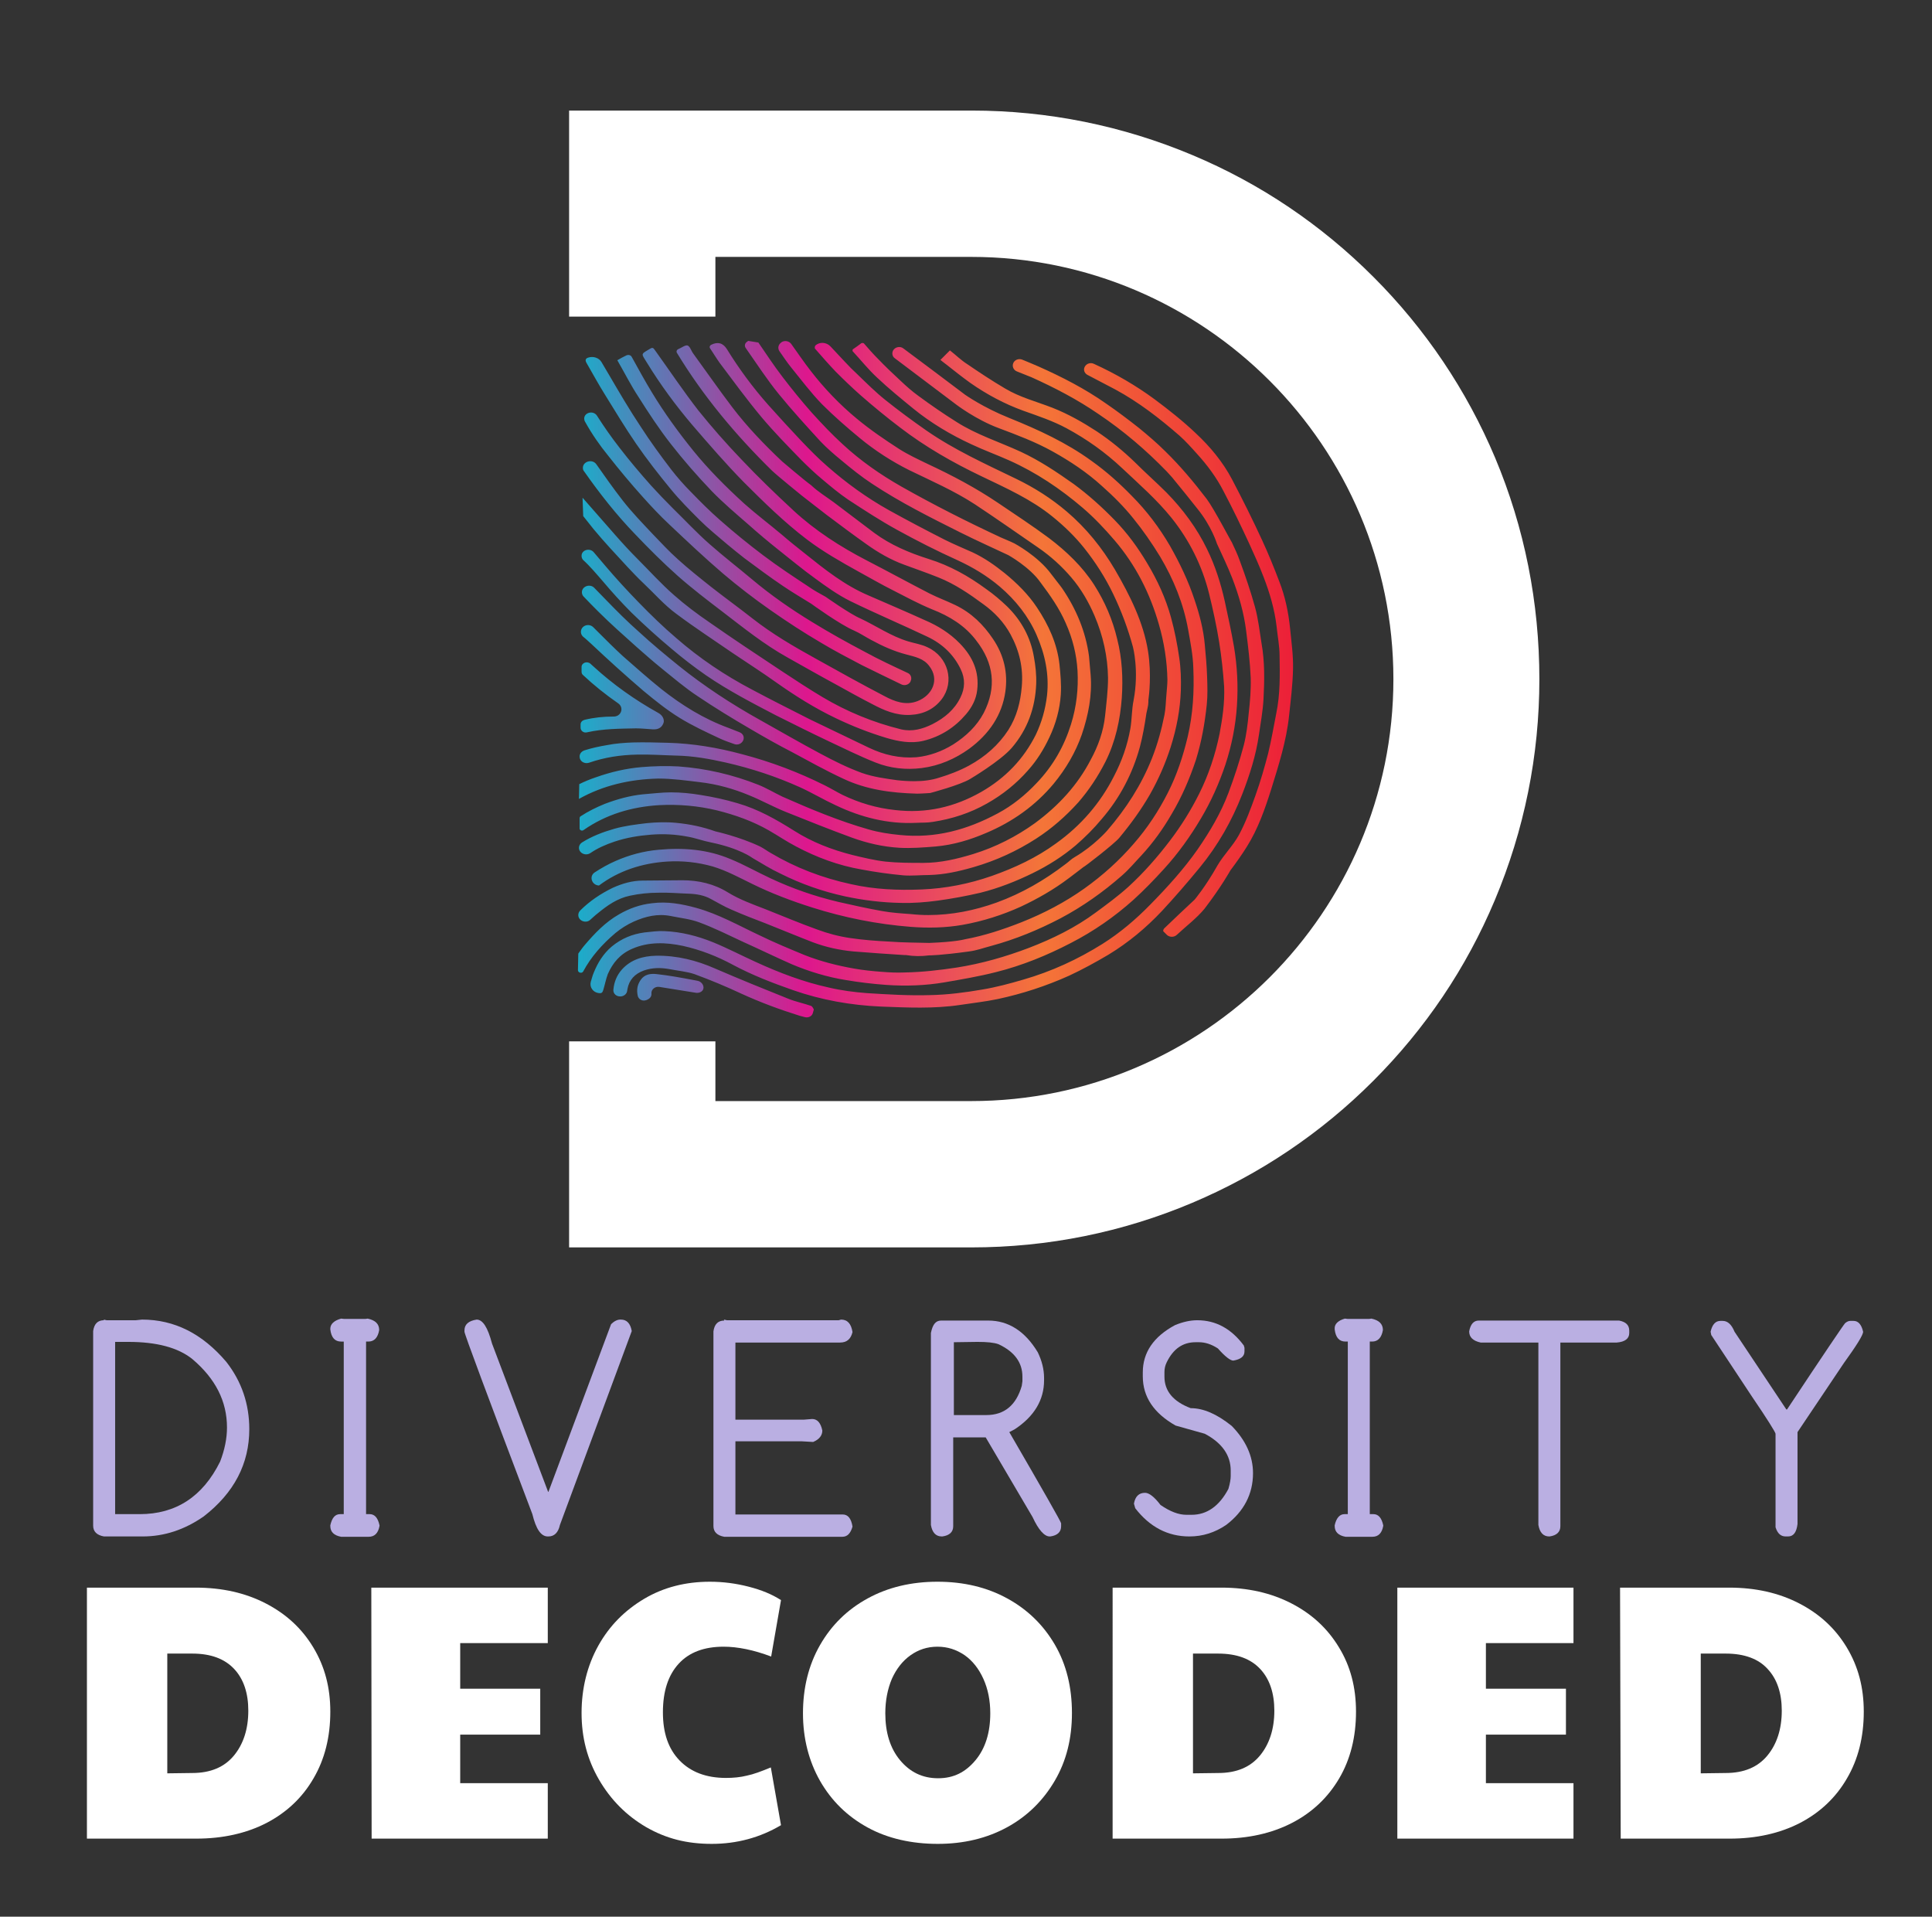 <svg xmlns="http://www.w3.org/2000/svg" xmlns:xlink="http://www.w3.org/1999/xlink" id="Layer_1" x="0px" y="0px" viewBox="0 0 589 584.2" style="enable-background:new 0 0 589 584.2;" xml:space="preserve"><rect x="0" y="0" width="589" height="584.2" fill="#333333" stroke="none"/><style type="text/css">	.st0{fill:#FFFFFF;}	.st1{fill:#BAAFE2;}	.st2{fill:url(#SVGID_1_);}</style><g>	<path class="st0" d="M26.5,483.9h33.2c8,0,15.1,1.6,21.3,4.8c6.2,3.2,11,7.6,14.5,13.4s5.2,12.2,5.2,19.6c0,7.7-1.7,14.5-5.1,20.3   c-3.4,5.9-8.2,10.4-14.3,13.6c-6.2,3.2-13.4,4.8-21.5,4.8H26.5V483.9L26.5,483.9z M58.6,540.4c5.6,0,9.8-1.8,12.7-5.3   c2.9-3.5,4.4-8.1,4.4-13.7c0-5.3-1.4-9.6-4.3-12.7c-2.9-3.1-7.1-4.7-12.8-4.7h-7.6v36.5L58.6,540.4L58.6,540.4z"></path>	<path class="st0" d="M113.2,483.9H167v16.9h-26.7v13.9h24.4v14h-24.4v14.8H167v16.9h-53.7L113.2,483.9L113.2,483.9z"></path>	<path class="st0" d="M197,556.9c-6-3.5-10.8-8.3-14.4-14.5s-5.3-12.9-5.3-20.3s1.7-14.4,5.1-20.5c3.4-6.1,8.1-10.8,14-14.3   s12.6-5.2,20-5.2c4,0,7.9,0.5,11.8,1.5c3.9,1,7.1,2.3,9.9,4.1l-3,17.2c-5.3-2-10.2-3-14.5-3c-5.9,0-10.5,1.7-13.7,5.2   s-4.8,8.4-4.8,14.8s1.7,11.2,5.1,14.7c3.4,3.5,8.1,5.3,14.1,5.3c2.3,0,4.4-0.2,6.4-0.7c2-0.4,4.4-1.3,7.3-2.5l3.1,17.6   c-6.4,3.8-13.5,5.7-21.1,5.7S203.1,560.4,197,556.9L197,556.9z"></path>	<path class="st0" d="M264.5,557c-6.2-3.4-11-8.1-14.5-14.2c-3.4-6-5.2-12.9-5.2-20.6s1.7-14.7,5.2-20.8s8.3-10.8,14.5-14.2   s13.3-5.1,21.3-5.1s15.1,1.7,21.3,5.1s11,8.1,14.5,14.1c3.5,6,5.2,13,5.2,20.8s-1.7,14.6-5.2,20.6s-8.3,10.8-14.5,14.2   c-6.2,3.4-13.3,5.1-21.2,5.1S270.7,560.4,264.5,557L264.5,557z M297.4,536.5c3-3.6,4.5-8.4,4.5-14.3c0-3.9-0.7-7.4-2.1-10.5   c-1.4-3.1-3.3-5.5-5.7-7.2c-2.5-1.7-5.2-2.6-8.3-2.6s-5.8,0.9-8.2,2.6s-4.3,4.1-5.7,7.2c-1.3,3.1-2,6.6-2,10.5   c0,5.9,1.5,10.7,4.5,14.3c3,3.6,6.8,5.5,11.6,5.5S294.4,540.1,297.4,536.5z"></path>	<path class="st0" d="M339.2,483.9h33.2c8,0,15.1,1.6,21.3,4.8c6.2,3.2,11,7.6,14.5,13.4c3.5,5.7,5.2,12.2,5.2,19.6   c0,7.7-1.7,14.5-5.1,20.3s-8.2,10.4-14.4,13.6c-6.2,3.2-13.4,4.8-21.5,4.8h-33.2V483.9L339.2,483.9z M371.4,540.4   c5.6,0,9.8-1.8,12.7-5.3s4.4-8.1,4.4-13.7c0-5.3-1.4-9.6-4.3-12.7c-2.9-3.1-7.1-4.7-12.9-4.7h-7.6v36.5L371.4,540.4L371.4,540.4z"></path>	<path class="st0" d="M426,483.9h53.7v16.9H453v13.9h24.4v14H453v14.8h26.7v16.9H426V483.9L426,483.9z"></path>	<path class="st0" d="M493.9,483.9h33.3c8,0,15.1,1.6,21.3,4.8c6.2,3.2,11,7.6,14.5,13.4s5.2,12.2,5.2,19.6c0,7.7-1.7,14.5-5.1,20.3   c-3.4,5.9-8.2,10.4-14.3,13.6c-6.2,3.2-13.4,4.8-21.5,4.8h-33.2L493.9,483.9L493.9,483.9z M526.1,540.4c5.6,0,9.8-1.8,12.7-5.3   s4.4-8.1,4.4-13.7c0-5.3-1.4-9.6-4.3-12.7c-2.8-3.1-7.1-4.7-12.8-4.7h-7.6v36.5L526.1,540.4L526.1,540.4z"></path></g><g>	<path class="st1" d="M31.6,402.2l0.9,0.2h8.9l1.9-0.2c9.9,0,18.4,4.3,25.7,12.9c4.7,6,7,12.9,7,20.5c0,10.5-4.6,19.4-13.9,26.6   c-5.9,4.1-12.1,6.1-18.6,6.1H31.7c-2.2-0.4-3.3-1.5-3.3-3.3v-59.3c0.3-2.2,1.4-3.3,3.3-3.3L31.6,402.2L31.6,402.2z M35.1,409v52.5   h7.5c11,0,19.2-5.3,24.5-16c1.4-3.6,2.1-7.1,2.1-10.4c0-8-3.5-14.9-10.6-20.9c-4.4-3.5-10.9-5.2-19.5-5.2L35.1,409L35.1,409z"></path>	<path class="st1" d="M104,401.9l0.9,0.1h6.5l0.7-0.1c2.3,0.5,3.5,1.6,3.5,3.5c-0.4,2.3-1.5,3.5-3.3,3.5h-0.7v52.6h1.1   c1.5,0,2.5,1.1,3,3.4v0.2c-0.4,2.2-1.5,3.3-3.3,3.3H104c-2.2-0.4-3.3-1.5-3.3-3.3v-0.2c0.5-2.2,1.4-3.4,3-3.4h1.1v-52.6H104   c-1.9,0-3-1.2-3.3-3.7V405C100.7,403.6,101.8,402.5,104,401.9L104,401.9z"></path>	<path class="st1" d="M145.3,402.2c1.9,0,3.4,2.4,4.7,7.3l17.1,45.2h0.1l19.1-51.1c0.9-0.9,1.9-1.4,2.8-1.4h0.2   c1.8,0,2.9,1.2,3.3,3.5l-21.9,59.1c-0.5,2.3-1.7,3.5-3.5,3.5H167c-2.1,0-3.6-2.3-4.7-6.8c-13.8-36.4-20.7-54.9-20.7-55.6v-0.4   C141.6,403.7,142.8,402.6,145.3,402.2L145.3,402.2z"></path>	<path class="st1" d="M220.7,402.2l0.9,0.2h34.1l0.7-0.2c2,0,3.1,1.3,3.5,3.8c-0.5,2.1-1.7,3.2-3.8,3.2h-31.9v23.5h20.9l2.5-0.2   c1.6,0,2.6,1.2,3.1,3.5c0,1.5-0.9,2.7-2.8,3.5l-3.5-0.2h-20.2v22.3h32.7c1.6,0,2.6,1.2,3,3.7c-0.6,2.1-1.6,3.1-3.1,3.1h-36   c-2.2-0.4-3.3-1.5-3.3-3.3v-59.3c0.3-2.2,1.4-3.3,3.3-3.3L220.7,402.2L220.7,402.2z"></path>	<path class="st1" d="M286.9,402.5h14.4c6.1,0,11.2,3.2,15.1,9.7c1.2,2.5,1.9,5.1,1.9,7.8v0.7c0,6-3,11-8.9,14.9l-1.7,0.9   c10.5,18.1,15.8,27.4,15.8,27.8v0.9c0,1.7-1.1,2.8-3.3,3.1h-0.2c-1.6,0-3.4-2-5.2-5.9l-14.3-24.3h-9.9v27.1c0,1.7-1.1,2.8-3.3,3.1   h-0.2c-1.8,0-2.9-1.2-3.3-3.5v-58.5C284.3,403.8,285.2,402.5,286.9,402.5L286.9,402.5z M290.8,409.1v22.2h9.9c5.5,0,9.1-3,10.8-8.9   l0.2-1.4v-1.4c0-4.3-2.4-7.6-7.3-9.9c-1.4-0.5-3.5-0.7-6.4-0.7L290.8,409.1L290.8,409.1z"></path>	<path class="st1" d="M365,402.4c5.7,0,10.4,2.6,14.2,7.7l0.2,0.7v1.1c0,1.5-1.1,2.4-3.4,2.8c-0.9,0-2.5-1.2-4.7-3.7   c-2-1.3-3.9-1.9-5.8-1.9h-1c-3.9,0-6.8,2-8.8,6.1c-0.5,1-0.7,2-0.7,3v1.4c0,4.4,2.7,7.6,8,9.6c3.9,0,8,1.8,12.5,5.4   c4.3,4.4,6.5,9.2,6.5,14.4c0,6.4-2.8,11.7-8.2,15.8c-3.4,2.3-7.1,3.5-11.2,3.5c-6.6,0-12.1-2.9-16.5-8.6l-0.4-1.4   c0.4-2.2,1.5-3.3,3.4-3.3c1.2,0,2.8,1.2,4.7,3.7c2.9,2,5.5,3,7.9,3h1.6c4.6,0,8.4-2.6,11.2-7.9c0.5-1.7,0.7-3,0.7-3.9v-1.7   c0-4.6-2.6-8.4-7.9-11.2l-8.9-2.5c-6.7-3.8-10-8.8-10-15v-1.2c0-6.1,3.3-10.9,9.8-14.4C360.6,402.9,362.9,402.4,365,402.4   L365,402.4z"></path>	<path class="st1" d="M410,401.9l0.9,0.1h6.5l0.7-0.1c2.3,0.5,3.5,1.6,3.5,3.5c-0.4,2.3-1.5,3.5-3.3,3.5h-0.7v52.6h1.1   c1.5,0,2.5,1.1,3,3.4v0.2c-0.4,2.2-1.5,3.3-3.3,3.3h-8.2c-2.2-0.4-3.3-1.5-3.3-3.3v-0.2c0.5-2.2,1.5-3.4,3-3.4h1v-52.6h-0.7   c-1.9,0-3-1.2-3.3-3.7V405C406.8,403.6,407.9,402.5,410,401.9L410,401.9z"></path>	<path class="st1" d="M450.8,402.5h42.8c2.1,0.4,3.1,1.4,3.1,3.1v0.7c0,1.7-1.3,2.7-3.8,2.9h-17.2v56c0,1.7-1.1,2.8-3.3,3.1h-0.1   c-1.8,0-2.9-1.2-3.3-3.5v-55.6h-17.6c-2.3-0.5-3.5-1.6-3.5-3.4C448.3,403.6,449.3,402.5,450.8,402.5L450.8,402.5z"></path>	<path class="st1" d="M524.5,402.6h0.7c1.5,0,2.7,1.1,3.6,3.3l15.8,23.7h0.2c11.4-17.2,17.3-25.9,17.7-26.3c0.6-0.5,1.1-0.7,1.6-0.7   h1c1.4,0,2.4,1.1,2.9,3.3c0,1-2,4.2-5.9,9.6l-14.1,21v28c-0.3,2.5-1.2,3.8-2.9,3.8h-0.7c-1.5,0-2.5-0.9-3.1-2.8V437   c0-0.4-2.4-4.3-7.3-11.5l-12.3-18.6l-0.2-1C522,403.7,523,402.6,524.5,402.6L524.5,402.6z"></path></g><g>	<path class="st0" d="M455.8,139.5c-8.7-20.6-21.2-39.2-37.1-55.1c-15.9-15.9-34.4-28.4-55.1-37.1c-21.4-9-44.1-13.6-67.4-13.6   H173.5v62.8h44.6V78.3h78C367,78.3,424.8,136,424.8,207S367,335.6,296.1,335.6h-78v-18.2h-44.6v62.8h122.6   c23.4,0,46.1-4.6,67.4-13.6c20.6-8.7,39.2-21.2,55.1-37.1c15.9-15.9,28.4-34.4,37.1-55.1c9-21.4,13.6-44.1,13.6-67.4   S464.8,160.9,455.8,139.5L455.8,139.5z"></path>			<linearGradient id="SVGID_1_" gradientUnits="userSpaceOnUse" x1="176.18" y1="379.031" x2="394.225" y2="379.031" gradientTransform="matrix(1 0 0 -1 0 586)">		<stop offset="0" style="stop-color:#1BADCA"></stop>		<stop offset="0.32" style="stop-color:#DD178D"></stop>		<stop offset="0.65" style="stop-color:#F47538"></stop>		<stop offset="1" style="stop-color:#EC1F38"></stop>	</linearGradient>	<path class="st2" d="M307.4,169.2L307.4,169.2c-4.9-2.3-9.8-4.5-14.6-6.9c-9.2-4.6-18.4-9.2-27-14.9c-3.2-2.1-6.3-4.6-9.3-7.1   c-2.2-1.8-4.4-3.7-6.4-5.8c-4.3-4.7-8.6-9.4-12.6-14.3c-3.6-4.4-6.7-9.2-10-13.9c-0.1-0.1-0.1-0.2-0.2-0.3   c-0.4-0.6-0.2-1.4,0.4-1.8c0.1-0.1,0.3-0.2,0.4-0.3c1.2,0.2,1.9,0.3,3.1,0.5c2.4,3.5,4.7,7,7.3,10.4c2.9,3.8,5.9,7.5,9,11   c3,3.3,6.1,6.6,9.4,9.6c5.4,5,11.4,9.2,17.9,12.9c9.9,5.6,20,10.7,30.3,15.5c0.9,0.4,1.9,0.8,2.8,1.2c0.4,0.2,0.9,0.4,1.3,0.6   c0,0,7.2,3.8,11.3,9.4c1.1,1.5,2.3,2.9,3.3,4.3c4.3,6.3,7.2,13.2,8.2,20.7c0.2,1.9,0.3,3.8,0.5,5.7c0.5,6.2-0.7,12.3-2.7,18.2   c-1.9,5.4-4.8,10.4-8.6,15c-5.5,6.6-12.5,11.6-20.6,15c-4.9,2.1-9.9,3.6-15.3,4.1c-3.7,0.3-7.5,0.6-11.1,0.4   c-5-0.3-9.8-1.4-14.5-3.1c-6.8-2.5-13.6-5.2-20.3-7.9c-3.7-1.5-7.3-3.5-11-5c-4.8-2-9.8-3.4-15-4c-4.2-0.5-8.4-1.1-12.7-1.1   c-8.7,0.2-16.9,2.1-24.2,6.2l0.1-4.5c1.6-0.8,3.3-1.5,5.1-2.1c4.5-1.6,9.2-2.7,14-3.1c3.7-0.3,7.4-0.4,11.1-0.2   c8.4,0.6,16.6,2.5,24.4,5.6c2.5,1,4.8,2.4,7.3,3.6c8.6,3.8,17.2,7.4,26.3,10c3.1,0.9,6.4,1.4,9.6,1.7c10.8,1.1,20.5-1.6,29.8-6.6   c4.5-2.4,8.4-5.6,11.8-9.2c5-5.2,8.4-11.2,10.5-17.9c1.7-5.4,2.3-10.9,2-16.4c-0.3-5-1.5-9.8-3.6-14.5c-1.9-4.4-4.7-8.4-7.7-12.4   C313.9,172.8,307.4,169.2,307.4,169.2 M187.6,284.4c1.7-1.4,3.6-2.6,5.6-3.5c3.6-1.6,7.3-2.5,11.3-1.7c2.9,0.6,5.9,0.9,8.6,1.9   c4.6,1.7,9,3.9,13.5,6c4.9,2.2,9.8,4.6,14.8,6.8c5.2,2.2,10.8,3.9,16.4,4.8c4.1,0.7,8.3,1.2,12.5,1.5c5.9,0.4,11.9,0.2,17.7-0.8   c5.2-0.9,10.5-1.8,15.6-3.1c8-2,15.6-5.1,22.9-8.9c7-3.6,13.3-8,19-13.1c3.3-3,6.4-6.2,9.4-9.5c4.3-4.7,8-9.9,11.2-15.3   c3.1-5.2,5.6-10.8,7.5-16.5c1.9-5.8,3.1-11.8,3.5-17.9c0.4-6,0.1-12-0.9-18c-0.8-4.6-1.8-9.2-2.8-13.8c-1.2-5.4-2.9-10.8-5.4-15.9   c-3.1-6.4-7.3-12.1-12.4-17.3c-3.1-3.1-6.4-6-9.5-9.1c-3.6-3.5-7.5-6.7-11.7-9.5c-4.3-2.8-8.7-5.3-13.5-7.2   c-4.9-1.9-10-3.2-14.5-5.9c-3.9-2.3-7.7-4.8-11.5-7.4c-1.9-1.2-3.5-2.8-5.3-4.2l0,0c-1,1-1.9,1.9-2.9,2.9l0,0   c0.7,0.6,1.3,1,1.8,1.4c2.4,1.9,4.8,3.8,7.3,5.6c5,3.5,10.4,6.4,16.2,8.5c4.5,1.6,9,3.1,13.1,5.3c6.3,3.4,11.9,7.4,17,12.2   c5.2,4.9,10.6,9.6,15.1,15.2c5.5,6.9,9.3,14.6,11.4,23c1.2,4.9,2.3,9.9,3.1,14.9c0.7,4.4,1.2,9,1.5,13.5c0.2,4.8-0.5,9.6-1.4,14.4   c-1.3,6.3-3.3,12.4-6.2,18.2c-2.5,5-5.4,9.7-8.9,14.3c-3.8,5-8,9.8-12.7,14.1c-3.1,2.8-6.5,5.3-9.9,7.8c-6.2,4.6-13.1,8-20.4,10.8   c-7.1,2.7-14.4,4.8-22,6c-5.3,0.8-10.5,1.4-15.9,1.5c-2.3,0.1-4.6,0-7-0.2c-2.8-0.2-5.7-0.5-8.5-1c-5.1-0.9-10.2-2.2-15-4.1   c-4.6-1.9-9.2-3.8-13.7-6c-6.4-3-12.5-6.5-19.4-8.4c-4.4-1.2-8.8-2-13.4-1.4c-3.7,0.4-7,1.6-10.1,3.4c-4.2,2.4-7.4,5.8-10.4,9.3   c-0.7,0.8-1.3,1.7-1.9,2.5c-0.1,0.1-0.1,0.3-0.1,0.4l-0.1,4.8c0,0.8,1.2,1.1,1.6,0.4l0,0C180.2,291.6,183.6,287.8,187.6,284.4   L187.6,284.4z M177.9,253c6.9-4.8,14.7-7.1,23.1-7.6c5.9-0.3,11.8,0.2,17.6,1.6c5.6,1.4,10.9,3.3,15.8,6.1c2.8,1.6,5.4,3.4,8.3,4.9   c6.2,3.3,12.9,5.8,19.9,7c4.2,0.8,8.5,1.4,12.8,1.8c2.6,0.2,5.2-0.1,7.8-0.1c4.6-0.1,9.1-1.1,13.6-2.4c6.9-2,13.2-4.9,19.1-8.7   c4.8-3.1,9-6.8,12.8-11c3.3-3.8,6-7.9,8.3-12.4c3.1-6.2,4.5-12.8,5-19.5c0.4-6,0.1-12-1.4-17.9c-1.4-5.9-3.7-11.3-7-16.5   c-3.6-5.6-8.4-10.2-13.8-14.3c-5-3.7-10.3-7.2-15.5-10.7c-6.8-4.6-14-8.4-21.5-11.9c-2.9-1.4-5.9-2.8-8.6-4.5   c-4.5-2.9-8.9-5.9-13-9.3c-5.2-4.3-9.9-9.2-14-14.5c-2.1-2.7-4-5.5-6-8.3c-0.6-0.8-1.8-1.1-2.8-0.6c0,0-0.1,0-0.1,0.1   c-1,0.6-1.3,1.8-0.7,2.7c1.2,1.7,2.3,3.4,3.6,5c3.1,3.8,6,7.7,9.4,11.2c3.6,3.6,7.5,7,11.5,10.3c4.6,3.8,9.7,7.1,15.1,9.8   c6.8,3.3,13.7,6.3,20,10.4c6.5,4.3,12.9,8.8,19.3,13.2c3.8,2.6,7.2,5.7,10.1,9.1c3,3.5,5.3,7.5,7.1,11.7c2.6,6.1,4,12.4,4.1,18.9   c0,3.9-0.5,7.7-0.9,11.6c-0.5,4.7-2.1,9.2-4.4,13.4c-4,7.7-9.8,14-17,19.3c-5.7,4.1-12,7.3-18.8,9.4c-4.9,1.5-10,2.7-15.2,2.7   c-3.9,0-7.8,0-11.6-0.4c-3.4-0.4-6.7-1.2-10-2c-6.3-1.6-12.3-3.9-17.8-7.4c-5.4-3.4-11-6.6-17.3-8.4c-3.7-1.1-7.4-1.9-11.2-2.5   c-3-0.5-6-0.8-9.1-0.8c-2.8,0-5.7,0.4-8.5,0.6c-4,0.4-7.9,1.5-11.6,2.9c-2.7,1.1-5.1,2.3-7.4,3.8c-0.2,0.1-0.3,0.4-0.3,0.6l0,3   C176.6,253,177.4,253.4,177.9,253C177.9,253,177.9,253,177.9,253L177.9,253z M194.2,230c4-0.1,8,0.2,12,0.3c5.1,0.1,10.1,1,15,2.1   c7.9,1.8,15.5,4.3,22.8,7.6c3.7,1.7,7.2,3.8,10.9,5.5c7.6,3.6,15.7,5.7,24.3,5.3c1.8-0.1,3.5,0,5.2-0.3c5.9-0.9,11.4-2.7,16.5-5.6   c4.8-2.7,9-6.1,12.5-10.1c2.7-3,4.8-6.4,6.5-10c2-4.2,3.2-8.6,3.5-13.1c0.2-3.1-0.1-6.2-0.4-9.2c-0.7-6.3-3.3-12-6.9-17.4   c-2.6-3.9-6-7.3-9.8-10.4c-3-2.4-6.1-4.6-9.7-6.3c-2.9-1.3-5.8-2.5-8.6-3.9c-5.7-2.9-11.4-5.9-17-9c-6.8-3.8-13-8.3-18.8-13.4   c-2.8-2.4-5.4-5.1-7.9-7.7c-3.4-3.6-6.8-7.3-10.1-11c-4.7-5.3-8.9-11-12.6-17c-1.2-1.9-2.8-2.3-4.8-1.3c-0.4,0.2-0.6,0.7-0.3,1.1   c1,1.5,1.9,3,2.9,4.4c4.2,5.6,8.3,11.2,12.8,16.6c3.8,4.5,7.9,8.7,12.1,13c2.1,2.1,4.2,4.1,6.5,6c2.5,2.1,5,4.2,7.8,6.1   c4.9,3.2,9.8,6.4,14.9,9.2c6,3.3,12.1,6.4,18.3,9.2c4.8,2.2,9.1,4.8,13,8.1c4.8,4.1,8.7,9,11.2,14.7c2.6,5.9,3.9,12,3.2,18.5   c-0.5,4.2-1.6,8.1-3.4,11.9c-3.7,7.4-9.2,13.2-16.7,17.5c-8.1,4.6-16.7,6.6-26.2,5.5c-5.7-0.6-11-2.2-16-4.6   c-1.8-0.9-3.6-2-5.4-2.9c-8-4-16.4-7.2-25.2-9.5c-7.4-2-15-3.3-22.7-3.5c-3.6-0.1-7.1-0.2-10.7-0.1c-2.6,0.1-5.3,0.3-7.8,0.8   c-2.4,0.4-4.7,0.9-6.9,1.6c-0.9,0.3-1.5,1-1.5,1.9l0,0c0,1.4,1.4,2.3,2.8,1.9C184.4,230.8,189.2,230.1,194.2,230L194.2,230z    M183.9,177.3c2.7,3.2,5.6,6.4,8.6,9.4c3.9,3.8,8.1,7.6,12.3,11.1c3.3,2.8,6.8,5.5,10.4,8c6.7,4.6,14,8.4,21.3,12.2   c5.4,2.7,10.8,5.4,16.3,8c4.7,2.2,9.3,4.5,14.1,6.4c4.5,1.8,9.3,2.3,14.1,1.7c5.4-0.7,10.2-2.8,14.5-5.9c6.1-4.5,10-10.3,11-17.4   c0.8-5.7-0.4-11.1-3.8-16.1c-2.9-4.3-6.5-7.9-11.5-10.3c-2.5-1.2-5.2-2.2-7.8-3.5c-6.4-3.3-12.8-6.8-19.2-10.1   c-8.1-4.2-15.7-9.1-22.3-15.2c-5.5-5.1-10.8-10.2-15.9-15.6c-4.6-4.8-9-9.8-13.1-14.9c-4.5-5.8-8.6-11.9-12.9-17.9   c-1-1.4-0.9-1.5-2.5-0.5c-2.2,1.3-1.9,1.2-0.3,3.8c4.1,6.7,8.8,13.1,14,19.2c5,5.8,10.1,11.7,15.5,17.2   c6.1,6.1,12.4,12.3,19.4,17.6c4.9,3.7,10.2,6.7,15.6,9.7c3.5,1.9,6.9,3.9,10.5,5.7c3.9,2,7.8,4.1,11.9,5.8c5.4,2.1,10.1,5,13.5,9.5   c5.4,6.9,6.3,14.3,2.3,22.1c-2.1,4-5.4,7.1-9.3,9.6c-3.4,2.1-7.2,3.5-11.2,3.9c-5.1,0.4-9.9-0.7-14.5-2.9c-6-2.9-11.9-5.7-17.9-8.6   c-5.9-3-11.9-6-17.7-9.1c-8.4-4.4-16.1-9.6-23.1-15.7c-4-3.4-7.8-7.1-11.4-10.8c-3.6-3.7-7.1-7.5-10.4-11.4c-1.1-1.3-2.3-2.7-3.4-4   c-1.2-1.4-3.7-0.7-3.7,1.1l0,0c0,0.4,0.1,0.8,0.4,1.2C179.9,172.6,181.9,175,183.9,177.3L183.9,177.3z M177.8,157.3   c0.5,0.6,2.2,2.8,3.1,3.9c3.3,4,6.9,7.8,10.4,11.6c1.6,1.7,3.2,3.4,4.9,5c3.3,3.1,6.3,6.6,10,9.3c5.6,4.2,11.6,8.1,17.4,12.1   c4.3,2.9,8.7,5.7,12.9,8.7c5.8,4.1,11.8,7.9,18.3,11c5,2.4,10.1,4.4,15.4,6c3.7,1.1,7.5,1.8,11.3,0.9c5.3-1.3,9.6-4.1,13-8.1   c1.8-2.1,3.1-4.6,3.4-7.3c0.7-5.6-1.3-10.2-5.3-14.3c-3-3.1-6.7-5.4-10.7-7.1c-5.7-2.6-11.4-5-17.1-7.5   c-7.3-3.1-13.3-7.9-19.3-12.7c-2.4-1.9-4.8-3.8-7.1-5.8c-3.8-3.2-7.8-6.2-11.5-9.5c-5.6-5.1-10.9-10.4-15.6-16.2   c-4.6-5.7-8.8-11.5-12.5-17.6c-2.2-3.6-4.2-7.3-6.2-10.9c-0.3-0.6-1.1-0.8-1.8-0.4c-0.8,0.4-1.6,0.8-2.6,1.4l0,0   c2.2,3.8,4.1,7.6,6.4,11.1c3.1,4.9,6.3,9.8,9.9,14.4c3.9,5,8.1,9.8,12.5,14.4c3.5,3.6,7.4,6.9,11.2,10.2c2.9,2.6,5.9,5.1,8.9,7.5   c3.8,3,7.5,6.1,11.4,8.9c3.4,2.5,6.9,5,10.7,6.9c7.8,3.8,15.8,7.2,23.6,10.9c4.6,2.2,8,5.5,10.1,9.9c1.4,2.9,1.3,5.8-0.1,8.6   c-1.8,3.7-4.8,6.2-8.5,8.1c-3,1.5-6.2,2.4-9.6,1.6c-8.5-2.1-16.5-5.4-23.9-9.8c-4.2-2.5-8.3-5.2-12.4-7.9   c-7.4-4.9-14.8-9.8-22.1-14.9c-3.8-2.6-7.4-5.3-10.8-8.3c-3.9-3.4-7.4-7.3-11.1-11c-2.4-2.4-4.6-4.8-6.8-7.3l-10-11.4l0,0    M367.9,152.1c-3.9-5.1-8-10-12.6-14.5c-2.5-2.5-5.2-4.8-8-7.1c-3.3-2.6-6.6-5.1-10.1-7.5c-6.4-4.5-13.4-8.1-20.6-11.3   c-1.6-0.7-3.3-1.4-5-2.1c-1.1-0.4-2.3,0.1-2.7,1.1c0,0,0,0,0,0c-0.4,1,0.1,2.1,1.1,2.5c1.5,0.6,3,1.2,4.5,1.8   c7.1,3.2,14,6.8,20.4,11.2c7.6,5.1,14.5,11,20.8,17.5c0.6,0.7,1.7,1.8,2.2,2.5c2.4,2.9,4.8,5.9,7.1,8.8c4.4,5.4,6,10.7,6,10.7   c1.6,3.5,3.3,7,4.7,10.6c2,5.2,3.5,10.4,4.2,15.9c0.6,4.8,1.2,9.6,1.4,14.4c0.1,3.6-0.2,7.2-0.6,10.7c-0.3,3.3-0.7,6.6-1.5,9.8   c-1.3,4.9-2.9,9.8-4.7,14.6c-2.3,6.1-5.6,11.7-9.4,17.2c-4.2,6-9.2,11.5-14.4,16.8c-4.4,4.5-9.2,8.6-14.6,12   c-7.5,4.7-15.5,8.4-24.2,10.9c-4.1,1.2-8.2,2.3-12.4,3c-5.2,0.9-10.6,1.6-15.9,1.7c-6.4,0.2-12.9-0.2-19.3-0.6   c-3.9-0.3-7.8-0.8-11.6-1.7c-7.8-1.7-15.1-4.5-22.3-7.8c-4.4-2-8.6-4.2-13-6c-4.7-1.9-9.7-3.2-14.9-3.4c-2-0.1-4,0.2-6,0.4   c-3.8,0.5-7.1,1.9-10,4.3c-2.6,2.2-4.3,5-5.5,8c-0.4,0.9-0.6,1.9-0.9,2.8c-0.4,1.6,0.7,3.2,2.5,3.4c0,0,0.1,0,0.1,0   c0.8,0.1,1-0.3,1.2-0.9c0.5-1.6,0.8-3.3,1.4-4.9c1.5-3.4,3.7-6.1,7.4-7.7c5-2.2,10.3-2,15.5-0.9c5.4,1.2,10.5,3.2,15.3,5.8   c5.8,3.1,12,5.5,18.3,7.7c8.6,3,17.6,4.6,26.8,5c8,0.3,16.1,0.7,24.1-0.5c3.9-0.6,7.7-1,11.5-1.8c7.5-1.6,14.8-4,21.7-7.1   c4.1-1.9,8.1-4.1,12-6.4c6.1-3.7,11.5-8.2,16.3-13.3c4-4.3,7.8-8.7,11.5-13.2c5.6-6.8,9.9-14.4,13-22.4c2.3-5.9,4.2-11.9,5.1-18.1   c0.5-3.6,1.2-7.2,1.4-10.9c0.3-5.7,0.4-11.4-0.6-17c-0.6-3.7-1-7.5-2-11.1c-1.3-4.7-2.9-9.4-4.6-14c-0.7-2-1.6-3.9-2.5-5.8   C375.5,165.4,370.2,155.2,367.9,152.1L367.9,152.1z M341.2,255.4c3.5-4.2,6.7-8.6,9.4-13.3c2.6-4.6,4.7-9.4,6.3-14.4   c1.8-5.7,2.9-11.4,3.1-17.3c0.1-3.3,0-6.7-0.5-10c-0.6-4.1-1.4-8.2-2.5-12.2c-1.6-5.8-4.1-11.3-7.3-16.6c-2.8-4.7-6-9.1-9.9-13.1   c-3.9-4-8-7.7-12.5-11c-5.1-3.6-10.3-7.1-16.1-9.8c-6.5-3-13.5-5.2-19.6-9.1c-4-2.5-7.9-5.2-11.7-8c-1.8-1.3-3.5-2.8-5.2-4.4   c-2.5-2.3-4.9-4.6-7.2-7c-1.4-1.4-2.7-2.9-4.1-4.5c-0.2-0.2-0.5-0.2-0.8-0.1c-0.8,0.6-1.6,1.2-2.5,1.8c-0.2,0.1-0.2,0.3-0.2,0.5   c0,0,0,0.1,0,0.1c2.5,2.7,4.8,5.6,7.5,8.1c3.5,3.3,7.3,6.4,11.1,9.5c5.3,4.3,11.3,7.9,17.6,10.8c3.8,1.8,7.7,3.2,11.5,4.9   c8.3,3.7,15.7,8.7,22.5,14.5c3.5,3,6.7,6.4,9.7,9.9c6.5,7.6,10.8,16.2,13.5,25.6c1.6,5.5,2.5,11.2,2.6,16.9c0,1.5-0.2,3-0.3,4.5   c-0.2,2.1-0.2,4.2-0.6,6.2c-0.9,4.5-2.1,8.9-3.8,13.2c-3.2,8.1-7.9,15.4-13.7,22.1c0,0-4,4.6-9.8,8c-1.1,0.6-1.9,1.5-2.9,2.2   c-6.4,4.9-13.3,8.9-21,11.7c-6.7,2.4-13.6,3.8-20.8,3.8c-1.8,0-3.6-0.1-5.4-0.3c-2.9-0.2-5.8-0.4-8.6-0.9c-4.5-0.8-9-1.8-13.4-2.8   c-7.2-1.7-14.1-4.1-20.7-7.2c-4.1-1.9-8.1-4.2-12.3-5.9c-6.9-2.9-14.2-3.5-21.8-2.8c-4.6,0.4-9,1.6-13.1,3.4   c-2.3,1-4.4,2.2-6.4,3.5c-1.8,1.2-0.9,3.9,1.3,4l0,0c6-4.5,13.1-6.8,20.7-7.3c4.7-0.3,9.4,0.2,14,1.5c4.3,1.3,8.1,3.4,12,5.3   c5.9,2.9,12,5.2,18.3,7.2c9.8,3.1,19.8,5.1,30.1,5.9c5.2,0.4,10.5,0.3,15.7-0.6c6.2-1.1,12.2-3,17.9-5.6c5.1-2.4,10-5.2,14.5-8.6   c1.5-1.1,3-2.3,4.6-3.5C330.4,264.4,339.7,257.2,341.2,255.4L341.2,255.4z M238.4,140.6c-5.4-5.1-10.6-10.5-15.1-16.4   c-4.1-5.4-8-11-12-16.5c-0.6-0.8-0.9-2.1-1.7-2.4c-0.7-0.2-1.8,0.7-2.8,1.1l0,0c-0.5,0.2-0.7,0.8-0.4,1.2c8,13.2,17.9,25,28.9,35.8   c1.9,1.8,9.2,7.7,9.2,7.7c2.6,2,5.1,4,7.6,5.9c4,3,8,6,12.1,8.9c3.5,2.5,7.3,4.7,11.4,6.2c3.5,1.3,7,2.5,10.5,3.9   c5,2,9.4,5,13.6,8.1c3.5,2.5,6.4,5.6,8.4,9.3c2.7,5,3.9,10.2,3.4,15.9c-0.4,4.7-1.5,9.1-4.1,13.2c-3,4.6-7,8.1-11.9,10.8   c-2.9,1.6-6.4,2.9-9.1,3.7c-2.4,0.8-5,1.1-7.6,1.1c-1.8,0-3.6-0.1-5.3-0.3c-3.6-0.5-7.3-1-10.7-2.2c-4.4-1.6-8.6-3.7-12.7-5.9   c-6.2-3.3-12.2-6.8-18.3-10.2c-8.8-4.9-17.2-10.4-24.9-16.6c-4.2-3.4-8.3-6.8-12.2-10.4c-3.4-3-6.6-6.2-9.7-9.4   c-1.3-1.3-2.5-2.6-3.8-3.9c-1.3-1.4-3.8-0.5-3.8,1.3l0,0c0,0.5,0.2,1,0.5,1.3c1.5,1.6,3,3.1,4.5,4.6c3.8,3.8,7.8,7.3,11.8,10.9   c2.5,2.2,5,4.4,7.6,6.5c3.6,2.9,7.1,5.9,10.9,8.4c5.2,3.5,10.6,6.8,16.1,10c4.1,2.4,8.3,4.8,12.6,7c5.2,2.8,10.4,5.7,15.8,8.2   c7,3.3,14.6,4.3,22.4,4.5c1.3,0,4-0.2,4-0.2c0,0,9.1-2.4,12.2-4.3c0,0,9.1-5.4,12.6-9.4c4.9-5.7,7.2-12.3,7.5-19.5   c0.1-2.8-0.2-5.6-0.7-8.3c-1-5.9-3.8-11.1-8.2-15.4c-2-1.9-4.1-3.7-6.4-5.3c-5.3-3.9-11-7.1-17.4-9.1c-6-1.9-11.7-4.3-16.7-8   c-4.1-3.1-8.2-6.2-12.3-9.3c-2.3-1.7-4.8-3.2-6.9-5.2C245.2,146.4,238.4,140.6,238.4,140.6L238.4,140.6z M185.5,139   c3.3,4.2,6.8,8.4,10.4,12.4c2.6,2.9,5.3,5.8,8.2,8.5c5.4,5.1,10.7,10.1,16.3,14.9c4.6,3.9,9.4,7.6,14.4,11.1   c5,3.5,10.2,6.9,15.5,10c4,2.4,8.2,4.6,12.4,6.8c4,2,8,3.9,12.1,5.9c1,0.5,2.3,0.1,2.8-0.9c0,0,0-0.1,0-0.1   c0.5-0.9,0.1-2.1-0.9-2.5c-4.5-2.1-8.8-4.1-13-6.4c-5.5-2.9-10.9-5.9-16.1-9.1c-6.4-3.9-12.6-8.2-18.3-13c-4.3-3.6-8.7-7-12.9-10.7   c-4-3.5-7.6-7.4-11.4-11.1c-2.2-2.2-4.4-4.5-6.5-6.8c-3.3-3.7-6.6-7.6-9.6-11.5c-2.5-3.2-4.8-6.5-6.9-9.8c-1.1-1.7-3.9-1-3.9,0.9   l0,0c0,0.3,0.1,0.7,0.3,1C180.4,132.2,182.8,135.7,185.5,139L185.5,139z M180.2,196.2c5.2,4.9,10.5,9.7,16,14.4   c3.5,2.9,7.1,5.8,11,8.2c3.9,2.4,8.2,4.4,12.5,6.4c1.3,0.6,2.8,1.1,4.2,1.6c1.1,0.4,2.3-0.2,2.7-1.2c0,0,0,0,0,0   c0.4-1-0.1-2-1.1-2.4c-1.1-0.4-2.2-0.9-3.3-1.3c-7.7-2.8-14.4-7-20.6-11.9c-4-3.2-7.9-6.7-11.8-10.1c-2.6-2.4-5.1-4.9-7.6-7.4   c-0.4-0.4-0.8-0.8-1.3-1.3c-1.4-1.4-3.8-0.5-3.8,1.4l0,0c0,0.5,0.2,1,0.6,1.4C178.6,194.7,179.4,195.5,180.2,196.2L180.2,196.2z    M218.1,253.4c-3.9-1.4-7.8-2.2-11.9-2.6c-3-0.3-6.1-0.2-9.1,0.1c-3.3,0.4-6.6,0.8-9.8,1.7c-3.5,1-6.9,2.3-9.9,4.2   c-0.6,0.4-0.9,1-0.9,1.6l0,0c0,1.6,2,2.6,3.5,1.6c2.2-1.5,4.7-2.6,7.4-3.5c3.6-1.2,7.3-1.8,11.1-2.1c3.8-0.3,7.4-0.1,11.1,0.6   c2.4,0.4,4.7,1.3,7.3,1.8c8.7,1.8,12.5,4.7,12.5,4.7c2.9,1.7,5.6,3.4,8.6,4.8c6.2,3.1,12.7,5.4,19.6,6.9c5.6,1.2,11.3,1.9,17.1,2   c3.7,0.1,7.5-0.2,11.2-0.7c4.4-0.6,8.7-1.4,13-2.4c5.6-1.4,10.9-3.5,16-6c4.7-2.3,9.1-5.1,13-8.4c2.9-2.5,5.6-5.2,8-8.1   c5.6-6.5,9.4-13.9,11.6-21.9c0.9-3.4,1.5-6.9,2-10.3c0.2-1.1,0.6-2.3,0.6-3.4c0-0.2,0-0.4,0-0.6c0.2-1.4,1-7.9-0.1-14.9   c-1.4-8.8-5.5-17-10.1-24.9c-3.9-6.6-8.7-12.6-14.7-17.7c-4.7-4-9.9-7.3-15.5-10c-9.3-4.5-18.8-8.8-27.3-14.7   c-4.3-3-8.5-6.1-12.5-9.3c-3-2.4-5.7-5.1-8.5-7.8c-1.3-1.2-2.6-2.5-3.8-3.8c-1.5-1.6-2.9-3.1-4.4-4.7c-1.2-1.3-3.3-1.5-4.6-0.3   c0,0,0,0,0,0c-0.2,0.2-0.3,0.8-0.1,1c2.1,2.4,4.1,4.7,6.3,7c2.5,2.5,5,4.9,7.6,7.2c3.9,3.4,7.9,6.7,12,9.8   c7.7,5.9,16.1,10.7,24.9,14.9c7.5,3.6,15.1,7,21.5,12.2c3.6,2.9,6.9,6.1,9.7,9.6c3.5,4.4,6.5,9.1,8.9,14.1c2.5,5.2,4.5,10.6,6,16.1   c0,0,1.9,7.2,0.2,16.2c-0.6,2.9-0.5,5.8-1,8.7c-0.9,5.1-2.6,9.9-5,14.5c-4.1,8.1-10,15-17.7,20.5c-5.9,4.3-12.5,7.4-19.6,9.9   c-6.9,2.4-14,3.8-21.3,4.1c-7.2,0.3-14.4,0-21.5-1.6c-8.8-1.9-16.9-5-24.5-9.5c-1.1-0.6-2.1-1.4-3.3-2   C225.4,255,218.1,253.4,218.1,253.4L218.1,253.4z M251.7,181.9c-1.8-1-3.5-1.9-5.2-3.1c-4.7-3.1-9.4-6.2-13.9-9.6   c-4.5-3.4-8.8-6.9-13-10.6c-3.1-2.7-6.1-5.7-9-8.7c-2.1-2.1-4.1-4.4-5.9-6.7c-3.3-4.3-6.5-8.7-9.4-13.2c-3.4-5.1-6.5-10.4-9.6-15.7   c-0.8-1.3-1.5-2.6-2.3-3.9c-0.8-1.4-2.6-1.9-4.1-1.4h0c-0.9,0.3-0.9,0.9-0.5,1.6c1.9,3.3,3.7,6.6,5.7,9.8c3.1,5,6.1,10,9.4,14.8   c3.3,4.8,6.9,9.4,10.6,13.9c2.7,3.3,5.8,6.4,8.8,9.4c2.6,2.6,5.6,5,8.4,7.4c1.7,1.4,3.4,2.8,5.2,4.2c3.9,2.9,7.8,5.8,11.8,8.5   c2.8,1.9,5.7,3.6,8.6,5.4c0,0,8.8,6.4,13.1,8.2c1.8,0.8,3.4,1.9,5.1,2.8c3.5,1.9,7,3.5,10.9,4.5c2.6,0.7,5.2,1.2,6.9,3.5   c3.2,4.1,1,8.9-3.6,10.7c-3.6,1.4-7,0.1-10-1.5c-7.1-3.7-14.1-7.6-21.1-11.5c-6.7-3.7-13.2-7.5-19.2-12.2   c-4.2-3.3-8.5-6.4-12.7-9.7c-3.4-2.7-6.8-5.4-10-8.3c-2.7-2.4-5.1-5-7.6-7.6c-3.2-3.4-6.5-6.8-9.3-10.4c-2.8-3.6-5.4-7.3-8-11   c-1.2-1.7-4.1-0.9-4.1,1.1l0,0c0,0.4,0.1,0.8,0.4,1.1c4.7,6.7,9.8,13.2,15.6,19.2c4.1,4.3,8.4,8.6,12.9,12.6   c4.3,3.8,9,7.4,13.6,10.9c6.4,4.9,12.7,10,19.9,14c5,2.8,9.9,5.6,14.9,8.3c3.6,2,7.2,4,10.9,5.9c3.6,1.9,7.2,3.5,11.6,3.3   c4.1-0.2,7.3-1.8,9.6-4.8c4-5.3,2-12.9-4.3-15.8c-1.8-0.9-3.9-1.2-5.9-1.8c-5.3-1.6-9.7-4.7-14.6-7   C259.2,187.2,251.7,181.9,251.7,181.9L251.7,181.9z M188.5,214.4c1.8,1.3,0.9,4-1.4,4c0,0-0.1,0-0.1,0c-3,0-5.9,0.3-8.8,1   c-0.7,0.2-1.2,0.7-1.2,1.4v1c0,0.9,0.9,1.7,2,1.4c4.9-1.1,9.9-1.1,14.9-1.2c1.7,0,3.4,0.2,5.1,0.3c1.8,0.1,2.8-0.6,3.3-2   c0.3-1-0.3-2.3-1.6-3c-7.2-4-13.8-8.7-19.7-14.1c-0.3-0.3-0.7-0.6-1-0.9c-1-0.9-2.7-0.3-2.7,1v1.4c0,0.4,0.1,0.8,0.5,1.1   C181,208.8,184.6,211.7,188.5,214.4L188.5,214.4z M247.3,306.6c-2.3-0.8-4.8-1.3-7-2.2c-7.5-3-14.9-6-22.3-9.2   c-5.7-2.5-11.6-4-18-3.9c-4.1,0.1-7.7,1.2-10.4,4.2c-1.6,1.8-2.4,3.9-2.6,6.2c-0.1,1.2,1,2.1,2.2,2c0,0,0,0,0.1,0   c1-0.1,1.8-0.8,1.9-1.7c0-0.2,0.1-0.4,0.1-0.6c0.5-2.7,2.2-4.6,5-5.6c2.6-0.9,5.2-0.9,7.9-0.4c2.5,0.5,5.1,0.7,7.5,1.5   c4.9,1.8,9.7,3.8,14.4,6c5.7,2.6,11.6,4.8,17.7,6.7c0.5,0.1,1,0.3,1.5,0.4c1.1,0.3,2.2-0.2,2.5-1.2c0.1-0.4,0.2-0.7,0.3-1.1   C248,307.4,247.6,306.7,247.3,306.6L247.3,306.6z M295.4,290c2.4-0.3,4.5-1.1,6.8-1.7c7.4-2,14.4-4.9,21.1-8.4   c6.8-3.6,13-8,18.7-13c2.2-1.9,4-4.1,6-6.2c3.6-3.9,6.6-8.1,9.2-12.6c3.1-5.2,5.5-10.8,7.4-16.5c1.7-5.5,2.7-11.1,3.3-16.8   c0.3-2.9,0.2-5.7,0.1-8.6c-0.1-3.2-0.4-6.5-0.7-9.7c-0.4-4.6-1.6-9.2-3.1-13.6c-1.9-5.8-4.5-11.2-7.5-16.5   c-3.2-5.5-7.1-10.7-11.7-15.3c-3.7-3.8-7.7-7.4-12.2-10.6c-7.7-5.6-16.2-9.5-25.1-13.1c-8-3.2-13.5-7.1-13.5-7.1   c-6.2-4.7-12.5-9.4-18.8-14.1c-0.9-0.7-2.2-0.5-2.9,0.3l0,0c-0.7,0.8-0.6,2.1,0.3,2.7c6.2,4.7,12.5,9.4,18.7,14.1c0,0,6,4.6,13,7.2   c5.6,2.1,11.2,4.2,16.4,7.1c5.4,3,10.5,6.4,15,10.5c3.5,3.1,6.8,6.4,9.6,9.9c3,3.7,5.7,7.6,8.2,11.7c4.1,6.9,7.1,14.3,8.5,22.1   c0.7,3.9,1.5,7.9,1.6,11.9c0.3,7-0.1,13.9-1.7,20.8c-1.4,5.9-3.3,11.7-6.1,17.2c-2.8,5.5-6.2,10.7-10.4,15.5   c-4.4,5.1-9.4,9.6-15,13.6c-5.9,4.2-12.4,7.6-19.2,10.3c-5.6,2.2-11.3,4.1-17.3,5.2c0,0-2.7,0.8-10.8,1.1c0,0,0,0,0,0   c-4-0.1-8-0.1-12-0.4c-4.1-0.2-8.2-0.5-12.2-1.1c-3.4-0.5-6.8-1.4-10-2.6c-5.3-1.9-10.5-4.1-15.8-6.2c-3.9-1.5-7.8-2.9-11.4-5.1   c-4.2-2.6-8.9-3.7-13.9-3.7c-4,0-8,0.1-12,0.1c-3.3,0-6.3,0.9-9.2,2.2c-3.7,1.8-7.1,4.1-9.9,6.9c-0.4,0.4-0.6,0.9-0.6,1.4v0   c0,1.8,2.4,2.7,3.7,1.4c0.7-0.6,1.4-1.3,2.2-1.9c2.9-2.4,6-4.6,9.9-5.4c2.8-0.6,5.7-0.9,8.6-0.9c3.1-0.1,6.3,0.2,9.4,0.3   c2.4,0.1,4.6,0.5,6.6,1.6c2.1,1.1,4.2,2.4,6.4,3.3c3.4,1.5,6.8,2.8,10.2,4.1c4.8,1.9,9.6,3.9,14.5,5.8c4,1.5,8.1,2.4,12.4,2.8   c5.2,0.4,10.4,0.8,15.5,1.1c0.2,0,0.4,0,0.5,0c2.4,0.4,4.7,0.4,7,0.1C283.4,291.2,286.7,291.2,295.4,290L295.4,290z M212.9,299   c-0.5-0.1-1-0.2-1.5-0.3c-3.7-0.7-7.5-1.4-11.2-1.8c-1.8-0.2-3.7,0-4.9,1.8c-1.1,1.6-1.2,3.1-0.9,4.7c0.2,1.2,1.5,1.9,2.7,1.4   c0.1,0,0.1,0,0.2-0.1c0.8-0.3,1.4-1,1.3-1.9v0c-0.1-1.2,1.1-2.2,2.4-2c3.8,0.6,7.5,1.2,11.2,1.8c0.8,0.1,1.7-0.2,2.1-0.9   c0,0,0,0,0,0C214.8,300.8,214.2,299.4,212.9,299L212.9,299z M375.1,265.3c1.8-2.4,3.5-4.8,5-7.2c3.4-5.4,5.5-11.4,7.4-17.4   c2.3-7.4,4.7-14.9,5.5-22.6c0.5-4.7,1.1-9.4,1.2-14.2c0.1-4.1-0.5-8.3-0.9-12.4c-0.5-4.9-1.5-9.7-3.3-14.3   c-1.6-4.2-3.3-8.4-5.2-12.5c-2.9-6.3-6-12.5-9.2-18.6c-2.8-5.3-6.6-9.9-11.1-14.1c-3.9-3.7-8.2-7.1-12.5-10.3   c-5.7-4.2-11.9-7.8-18.5-10.8c-1-0.5-2.3-0.1-2.8,0.9c0,0,0,0,0,0c-0.5,0.9-0.1,2,0.9,2.5c2.8,1.5,5.6,2.9,8.4,4.4   c7.2,3.9,13.5,8.8,19.6,14.1c1.9,1.7,3.6,3.6,5.3,5.5c3.2,3.5,6,7.3,8.1,11.4c2.8,5.3,5.4,10.7,7.9,16.1c1.5,3.3,3,6.6,4.3,10   c1.9,4.9,3.4,10,4,15.2c0.3,3,0.9,5.9,0.9,8.9c0.1,5.9,0.2,11.7-1,17.5c-0.8,4.1-1.5,8.2-2.5,12.3c-1.1,4.2-2.3,8.4-3.8,12.6   s-3,8.3-5.1,12.2c-1.8,3.3-4.7,6.1-6.6,9.4c-3.6,6.4-6.9,10.3-6.9,10.3c-3.1,2.9-6.2,5.8-9.3,8.8c-0.2,0.2-0.4,0.8-0.2,0.9   c0.4,0.4,0.7,0.7,1.1,1.1c0.8,0.7,2.1,0.7,2.9,0c2.9-2.7,6.1-5.1,8.5-8C372.4,270.2,375.1,265.3,375.1,265.3L375.1,265.3z"></path></g></svg>